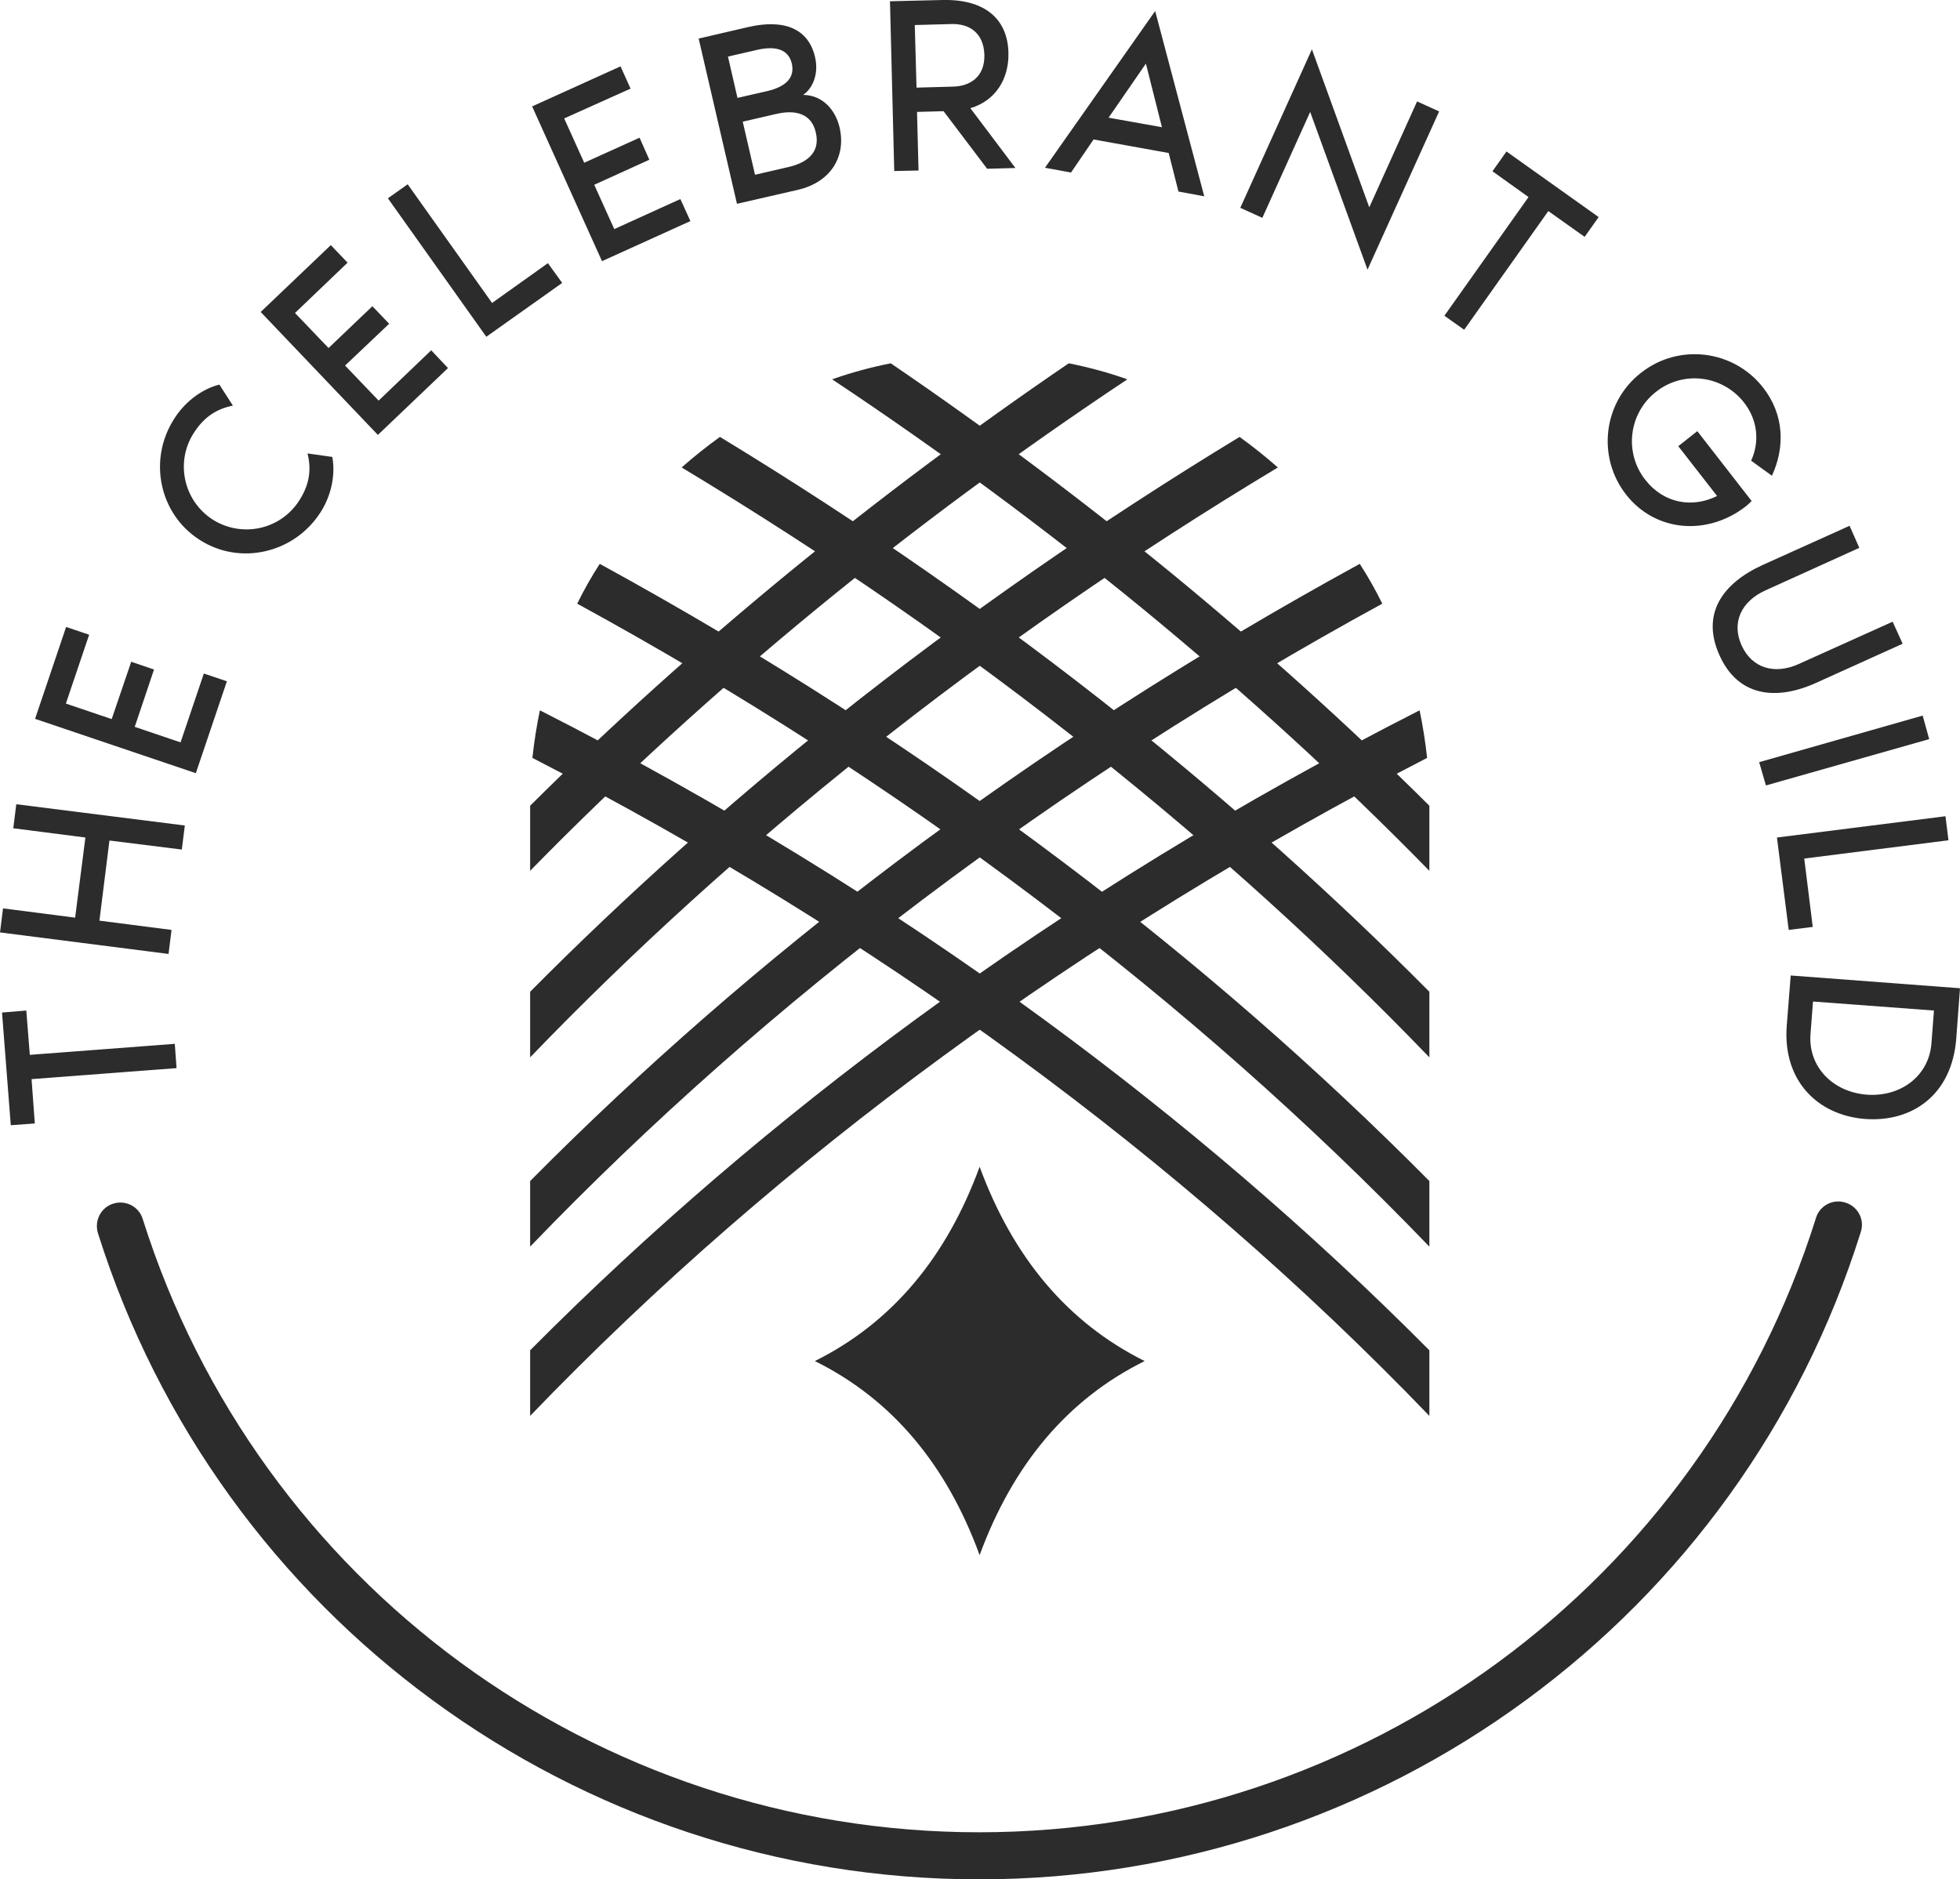 <?xml version="1.0" encoding="UTF-8"?>
<!DOCTYPE svg PUBLIC "-//W3C//DTD SVG 1.0//EN" "http://www.w3.org/TR/2001/REC-SVG-20010904/DTD/svg10.dtd">
<!-- Creator: CorelDRAW X7 -->
<svg xmlns="http://www.w3.org/2000/svg" xml:space="preserve" width="51.997mm" height="49.864mm" version="1.0" style="shape-rendering:geometricPrecision; text-rendering:geometricPrecision; image-rendering:optimizeQuality; fill-rule:evenodd; clip-rule:evenodd"
viewBox="0 0 7827 7506"
 xmlns:xlink="http://www.w3.org/1999/xlink">
 <defs>
  <style type="text/css">
   <![CDATA[
    .fil1 {fill:#2C2C2C}
    .fil0 {fill:#2C2C2C;fill-rule:nonzero}
   ]]>
  </style>
 </defs>
 <g id="Layer_x0020_1">
  <g id="_517541080">
   <path class="fil0" d="M7252 4864c15,-49 68,-77 117,-61 50,15 78,68 62,117 -241,770 -718,1416 -1337,1870 -618,454 -1378,716 -2184,716 -805,0 -1563,-261 -2182,-715 -618,-453 -1095,-1098 -1337,-1866 -15,-50 12,-103 62,-118 49,-15 102,12 117,62 230,729 683,1341 1269,1771 587,430 1307,678 2071,678 766,0 1487,-249 2073,-679 587,-431 1040,-1045 1269,-1775z"/>
   <path class="fil1" d="M43 4494l96 -7 -13 -177 579 -44 -7 -97 -579 44 -14 -177 -97 8 35 450zm10 -1186l288 37 -41 320 -288 -37 -12 96 673 86 12 -96 -288 -37 40 -320 289 36 12 -96 -673 -85 -12 96zm303 -773l-92 -31 -124 367 642 217 124 -367 -92 -31 -93 275 -183 -62 77 -229 -91 -31 -78 229 -183 -62 93 -275zm839 -536c-75,117 -229,150 -346,76 -116,-75 -150,-230 -75,-346 41,-64 91,-96 156,-109l-54 -84c-75,19 -141,74 -180,136 -106,164 -60,381 101,484 161,104 378,54 483,-110 40,-62 61,-145 47,-221l-99 -14c16,65 8,124 -33,188zm193 -950l-67 -70 -280 267 468 491 280 -267 -67 -71 -210 201 -134 -140 176 -167 -67 -70 -175 167 -134 -140 210 -201zm577 161l-337 -474 -79 56 393 553 303 -215 -57 -79 -223 159zm553 -856l-40 -89 -353 160 279 618 353 -160 -40 -88 -264 120 -80 -177 220 -100 -39 -88 -221 100 -80 -177 265 -119zm689 25c39,-26 63,-85 48,-150 -26,-115 -124,-154 -267,-121l-198 46 153 660 244 -56c132,-31 192,-134 166,-248 -15,-66 -64,-130 -146,-131zm-300 -153l117 -27c75,-17 125,-1 138,55 13,57 -25,93 -99,110l-118 27 -38 -165zm242 441l-134 31 -49 -212 134 -31c82,-19 142,2 158,75 17,73 -27,118 -109,137zm906 4l-180 -239c100,-29 155,-117 152,-222 -3,-128 -87,-214 -263,-210l-210 5 17 678 97 -2 -6 -234 106 -3 174 230 113 -3zm-402 -571l146 -4c71,-2 129,34 132,123 2,88 -57,126 -127,127l-144 4 -7 -250zm1053 665l103 19 -196 -740 -440 626 104 19 90 -132 300 54 39 154zm-279 -295l149 -216 64 254 -213 -38zm1034 607l286 -632 -88 -40 -191 423 -229 -631 -286 633 88 40 191 -423 229 630zm555 -472l-56 79 144 103 -336 474 79 56 336 -474 145 103 56 -79 -368 -262zm979 1396l-217 -279 -76 60 155 199c-97,48 -211,32 -287,-65 -85,-108 -66,-266 43,-351 108,-86 265,-67 351,42 56,71 63,158 29,233l83 60c53,-115 49,-245 -36,-353 -118,-150 -336,-177 -487,-58 -151,118 -177,336 -59,487 119,151 327,164 478,46 9,-7 17,-15 23,-21zm563 482l-375 169c-95,43 -186,18 -228,-74 -42,-93 0,-177 95,-220l375 -170 -39 -88 -346 156c-163,74 -248,197 -173,362 73,162 223,183 386,109l345 -156 -40 -88zm-506 654l652 -185 -26 -94 -653 186 27 93zm153 292l576 -73 -12 -96 -673 85 47 369 96 -12 -34 -273zm607 720l15 -202 -676 -51 -16 202c-16,220 125,356 312,371 187,14 347,-94 365,-320zm-582 -19l10 -130 483 36 -10 131c-10,132 -125,215 -258,205 -134,-10 -235,-110 -225,-242z"/>
  </g>
  <g id="_517541344">
   <g>
    <path class="fil0" d="M3557 1451c389,265 763,545 1122,839 360,296 704,605 1029,928l0 260c-359,-367 -742,-716 -1145,-1047 -393,-322 -807,-628 -1240,-916 76,-27 154,-48 234,-64z"/>
    <path class="fil0" d="M2875 1745c566,344 1104,718 1609,1120 432,345 841,710 1224,1096l0 262c-414,-430 -862,-835 -1338,-1214 -517,-412 -1068,-793 -1648,-1142 49,-43 100,-84 153,-122z"/>
    <path class="fil0" d="M2395 2252c656,359 1277,758 1857,1196 520,392 1006,815 1456,1269l0 262c-479,-498 -1003,-960 -1566,-1385 -575,-434 -1189,-829 -1837,-1183 27,-55 57,-108 90,-159z"/>
    <path class="fil0" d="M2156 2837c712,362 1385,774 2012,1234 551,404 1066,845 1540,1322l0 262c-502,-522 -1054,-1001 -1648,-1436 -603,-442 -1250,-840 -1934,-1192 7,-64 17,-128 30,-190z"/>
    <path class="fil0" d="M4502 1515c-433,288 -847,594 -1240,916 -403,331 -786,680 -1145,1047l0 -260c325,-323 669,-632 1029,-928 359,-294 733,-574 1122,-839 80,16 158,37 234,64z"/>
    <path class="fil0" d="M5103 1867c-580,349 -1131,730 -1648,1142 -476,379 -924,784 -1338,1214l0 -262c383,-386 792,-751 1224,-1096 505,-402 1043,-776 1609,-1120 53,38 104,79 153,122z"/>
    <path class="fil0" d="M5520 2411c-648,354 -1262,749 -1837,1183 -563,425 -1087,887 -1566,1385l0 -262c450,-454 936,-877 1455,-1269 581,-438 1202,-837 1858,-1196 33,51 63,104 90,159z"/>
    <path class="fil0" d="M5699 3027c-684,352 -1331,750 -1934,1192 -594,435 -1146,914 -1648,1436l0 -262c474,-477 989,-918 1540,-1322 627,-460 1300,-872 2012,-1234 13,62 23,126 30,190z"/>
   </g>
   <path class="fil1" d="M3254 5436c309,-154 526,-415 658,-776 133,361 350,622 659,776 -309,153 -526,414 -659,775 -132,-361 -349,-622 -658,-775z"/>
  </g>
 </g>
</svg>
